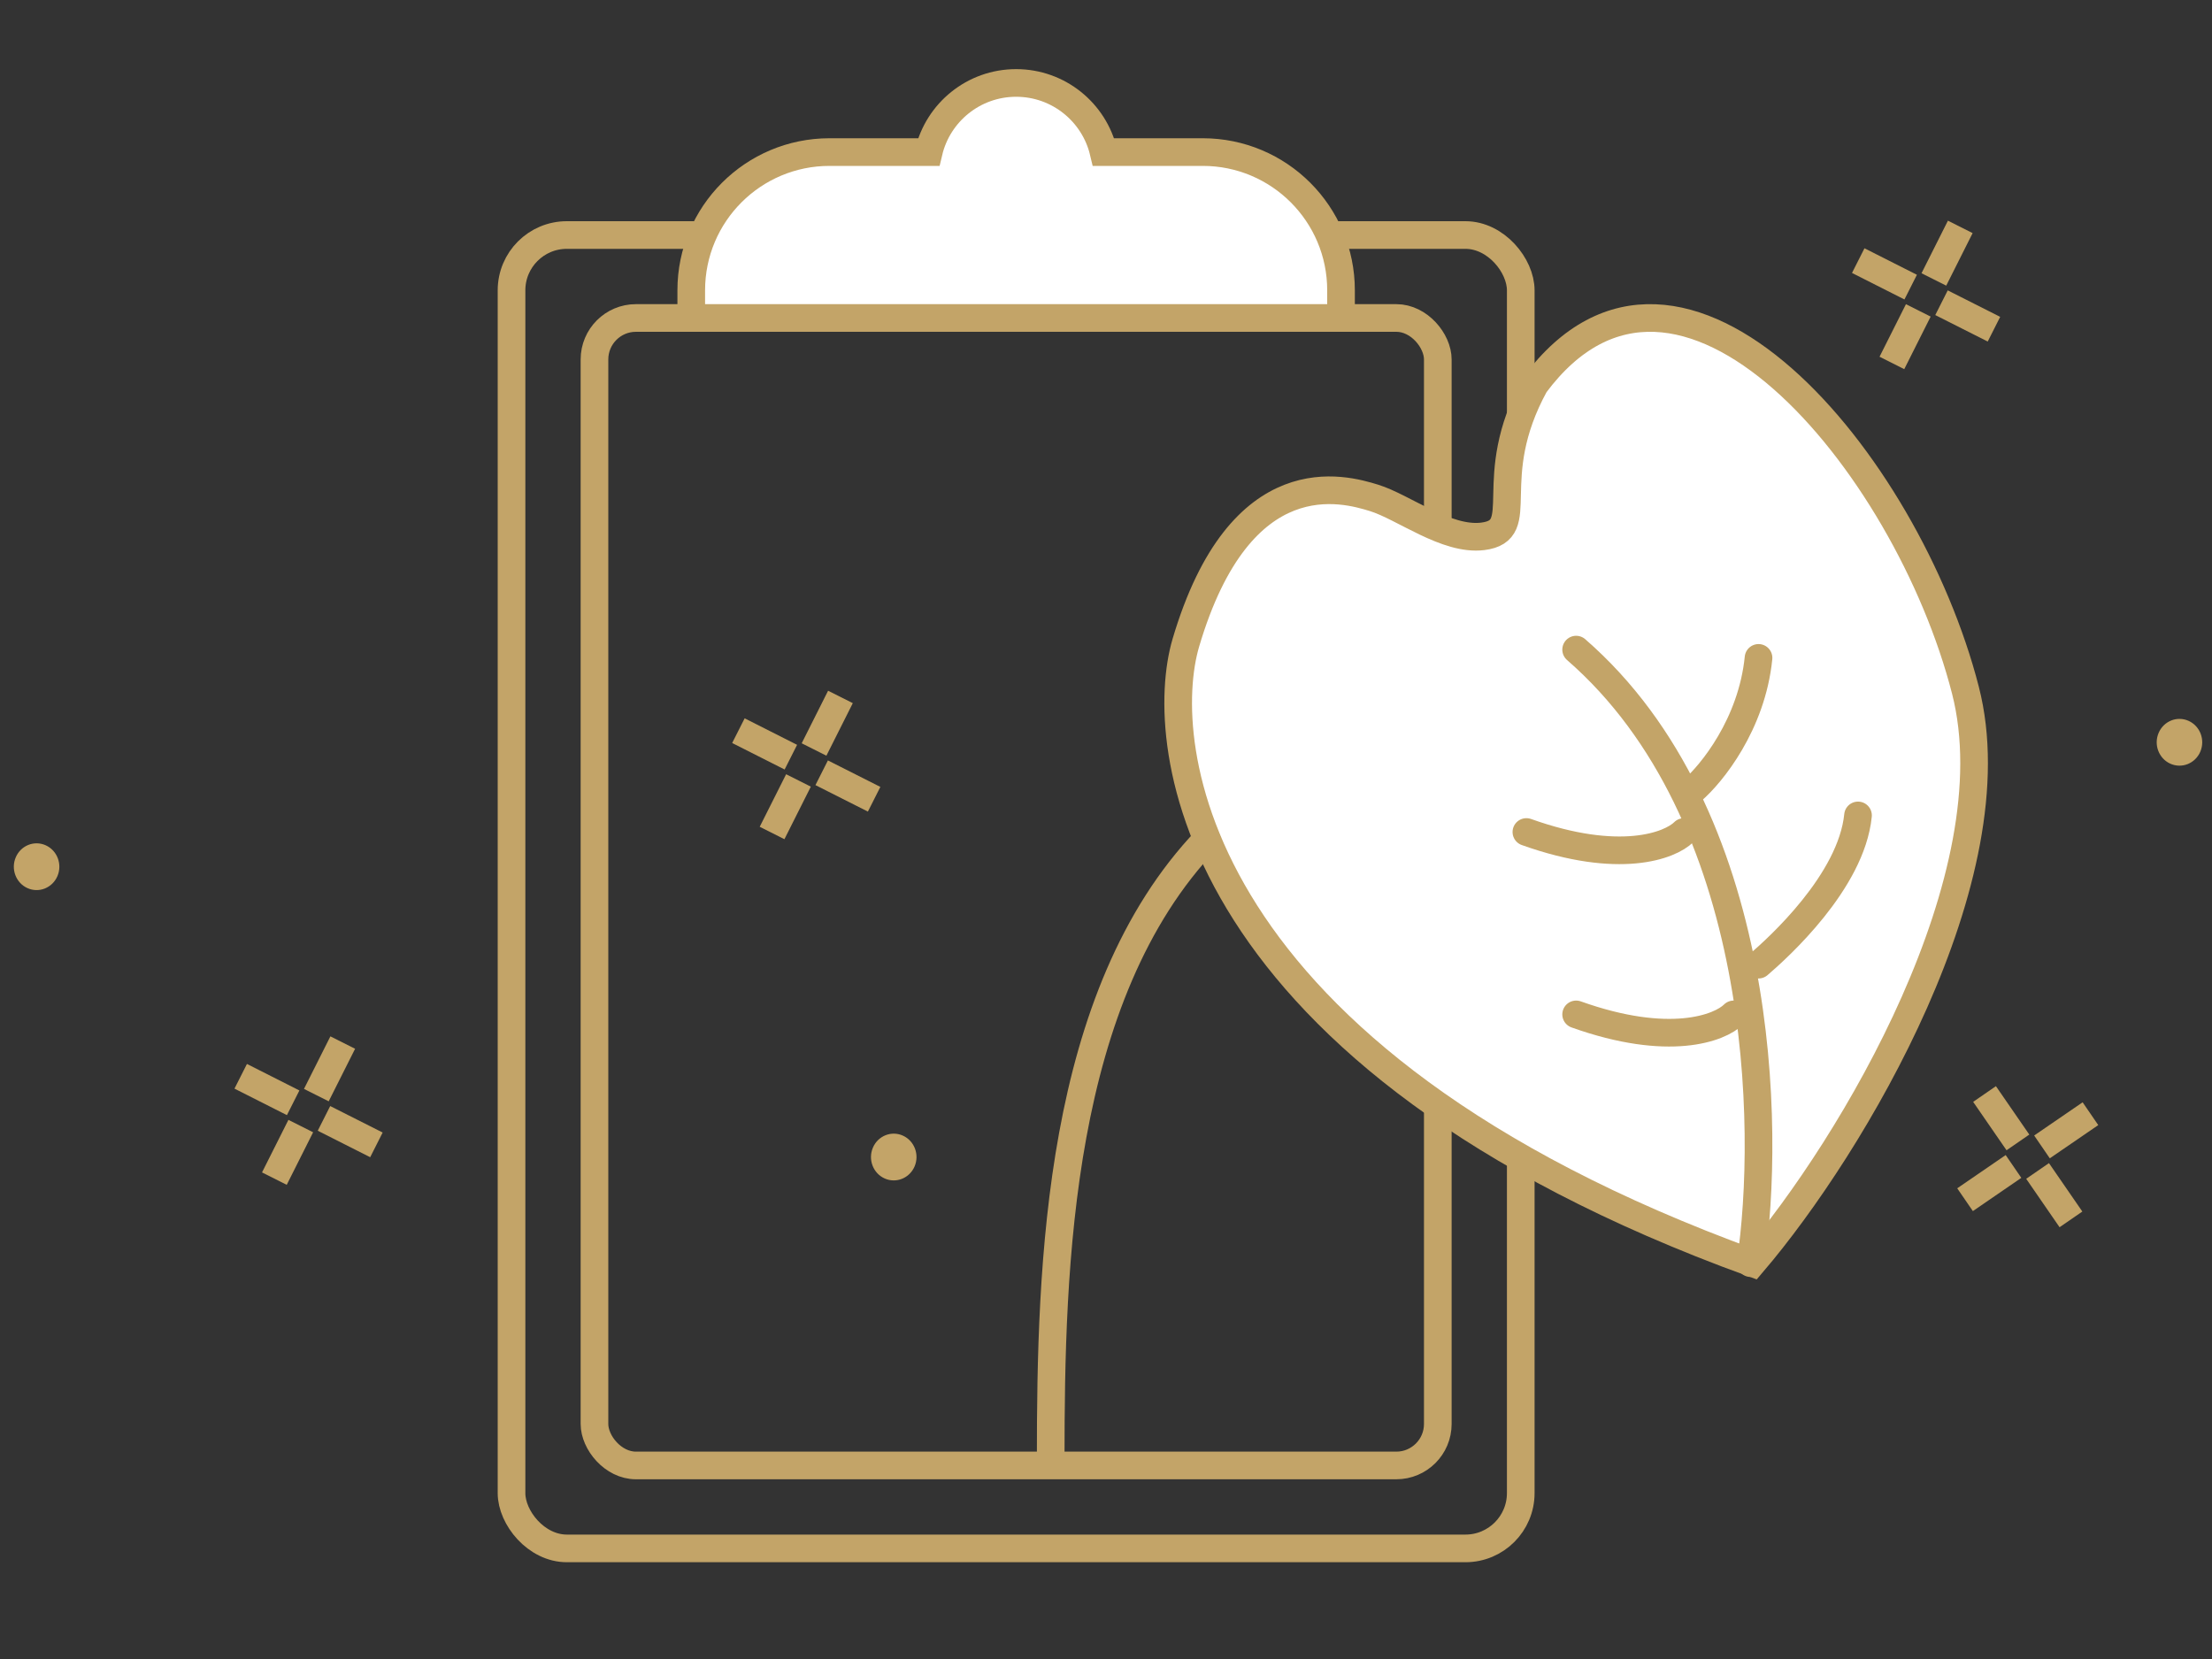 <?xml version="1.0" encoding="UTF-8"?>
<svg xmlns="http://www.w3.org/2000/svg" width="160" height="120" viewBox="0 0 160 120" fill="none">
  <rect x="0" y="0" width="160" height="120" fill="#333333" stroke="none"/>
  <path d="M24.327 81.347L26.335 82.361M18.304 78.302L20.312 79.317M21.307 82.345L20.295 84.359M24.343 76.305L23.331 78.319" stroke="#C3A468" stroke-width="2" stroke-linecap="square"></path>
  <path d="M148.527 82.394L150.383 81.122M142.962 86.212L144.817 84.939M147.951 85.522L149.23 87.378M144.115 79.956L145.394 81.811" stroke="#C3A468" stroke-width="2" stroke-linecap="square"></path>
  <path d="M141.327 22.347L143.335 23.361M135.304 19.302L137.312 20.317M138.307 23.345L137.295 25.359M141.343 17.305L140.331 19.319" stroke="#C3A468" stroke-width="2" stroke-linecap="square"></path>
  <path d="M60.327 56.347L62.335 57.361M54.304 53.302L56.312 54.317M57.307 57.345L56.295 59.359M60.343 51.305L59.331 53.319" stroke="#C3A468" stroke-width="2" stroke-linecap="square"></path>
  <path d="M156.982 55.238C156.15 54.861 155.773 53.863 156.141 53.009C156.508 52.154 157.479 51.767 158.311 52.144C159.143 52.521 159.52 53.519 159.153 54.374C158.786 55.228 157.814 55.615 156.982 55.238Z" fill="#C3A468"></path>
  <path d="M63.982 85.238C63.15 84.861 62.773 83.863 63.141 83.009C63.508 82.154 64.48 81.767 65.311 82.144C66.143 82.521 66.52 83.519 66.153 84.374C65.786 85.228 64.814 85.615 63.982 85.238Z" fill="#C3A468"></path>
  <path d="M1.982 64.238C1.15 63.861 0.773 62.863 1.141 62.009C1.508 61.154 2.479 60.767 3.311 61.144C4.143 61.521 4.52 62.519 4.153 63.374C3.786 64.228 2.814 64.615 1.982 64.238Z" fill="#C3A468"></path>
  <rect x="37" y="17" width="73" height="95" rx="4" stroke="#C3A468" stroke-width="2"></rect>
  <rect x="43" y="23" width="61" height="83" rx="3" stroke="#C3A468" stroke-width="2"></rect>
  <path d="M79.826 11H87C92.523 11 97 15.477 97 21V23H50V21C50 15.477 54.477 11 60 11H67.174C67.851 8.133 70.426 6 73.5 6C76.574 6 79.149 8.133 79.826 11Z" fill="white" stroke="#C3A468" stroke-width="2"></path>
  <path d="M142.167 49.932C145.61 63.361 134.026 82.85 126.758 91.366C85.776 76.463 83.644 53.699 85.776 46.493C89.725 33.139 97.251 35.357 99.382 36.012C101.513 36.667 104.628 39.123 107.25 38.796C110.693 38.366 107.25 34.702 111.021 27.823C121.512 13.739 137.921 33.369 142.167 49.932Z" fill="white" stroke="#C3A468" stroke-width="2"></path>
  <path d="M126.625 91.366C128.079 81.651 127.715 58.911 114.006 46.988" stroke="#C3A468" stroke-width="2" stroke-linecap="round"></path>
  <path d="M122.401 57.183C123.801 55.983 126.719 52.385 127.199 47.587" stroke="#C3A468" stroke-width="2" stroke-linecap="round"></path>
  <path d="M127.198 69.776C128.598 68.577 133.915 63.779 134.395 58.982" stroke="#C3A468" stroke-width="2" stroke-linecap="round"></path>
  <path d="M121.802 60.181C120.803 61.181 117.125 62.58 110.408 60.181" stroke="#C3A468" stroke-width="2" stroke-linecap="round"></path>
  <path d="M125.4 73.374C124.401 74.374 120.722 75.773 114.006 73.374" stroke="#C3A468" stroke-width="2" stroke-linecap="round"></path>
  <path d="M87.286 60.714C76.5 72 76 91.5 76 105.5" stroke="#C3A468" stroke-width="2" stroke-linecap="round"></path>
</svg>
